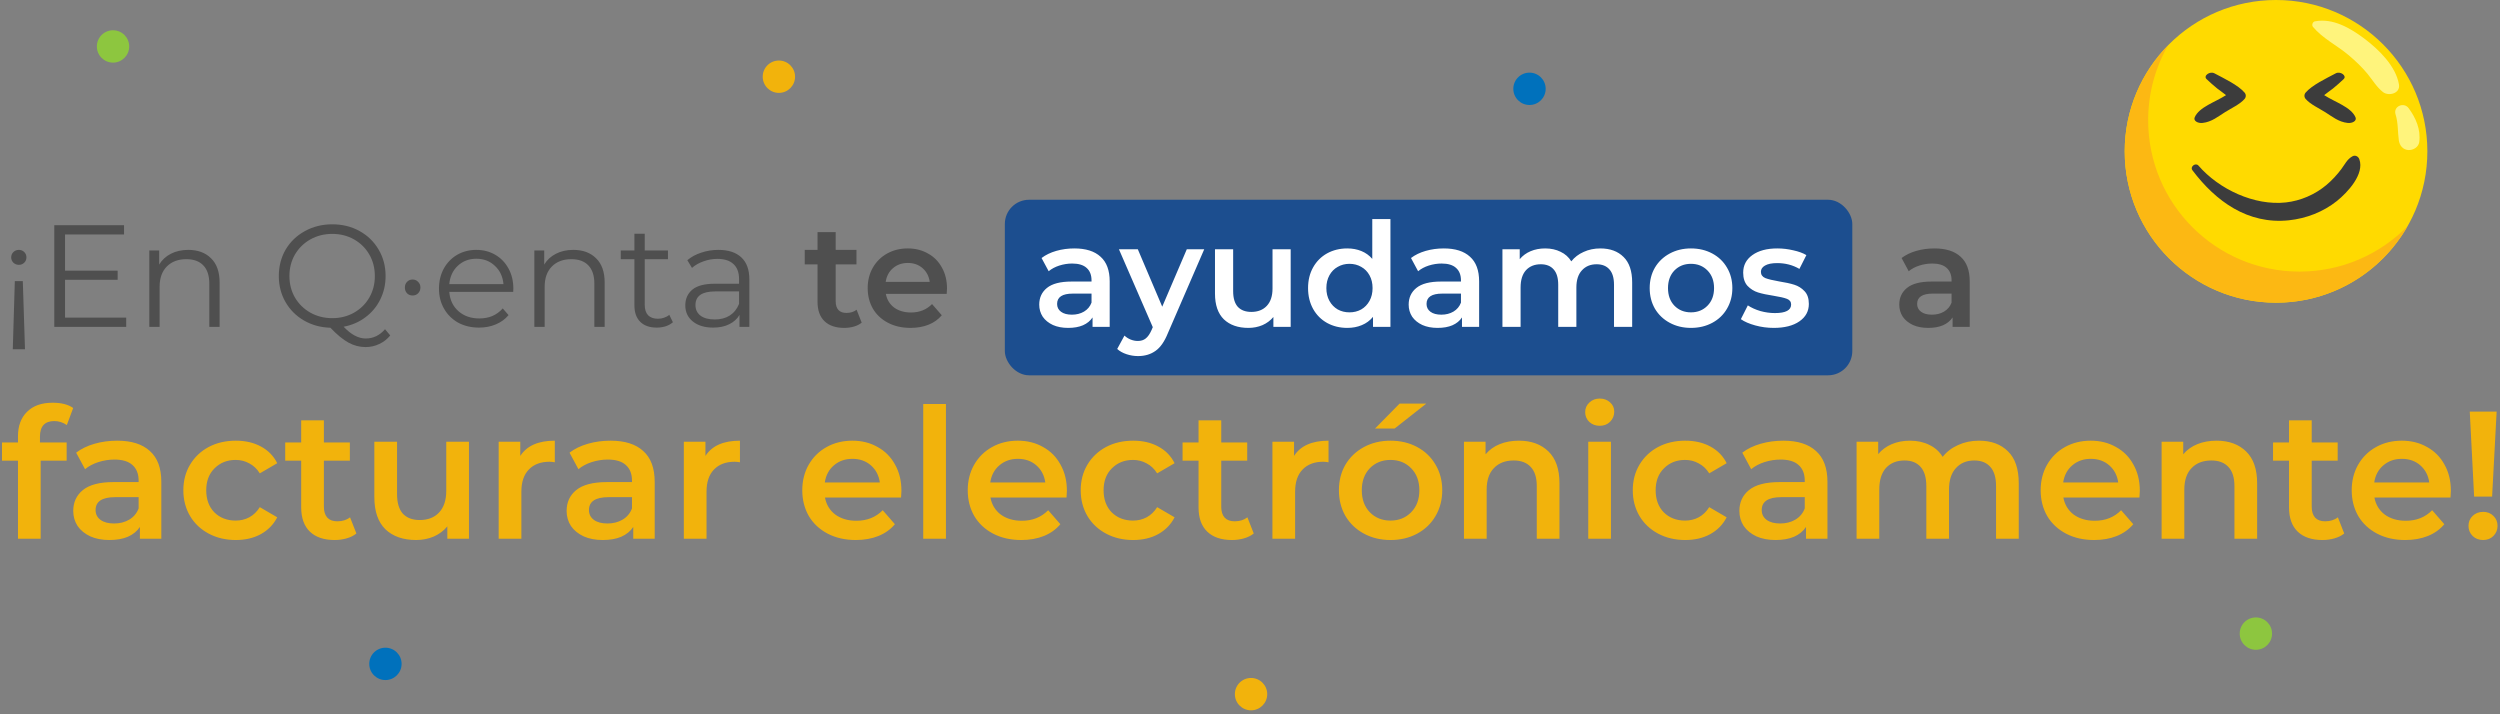 <svg width="413" height="118" viewBox="0 0 413 118" fill="none" xmlns="http://www.w3.org/2000/svg">
<rect x="0" y="0" width="413" height="118" fill="#808080" stroke="none"/>
<path d="M63.672 112.345C65.148 112.345 66.345 111.148 66.345 109.672C66.345 108.196 65.148 107 63.672 107C62.196 107 61 108.196 61 109.672C61 111.148 62.196 112.345 63.672 112.345Z" fill="#0071BC"/>
<path d="M252.672 17.345C254.148 17.345 255.345 16.148 255.345 14.672C255.345 13.196 254.148 12 252.672 12C251.196 12 250 13.196 250 14.672C250 16.148 251.196 17.345 252.672 17.345Z" fill="#0071BC"/>
<path d="M18.672 10.345C20.148 10.345 21.345 9.148 21.345 7.672C21.345 6.196 20.148 5 18.672 5C17.196 5 16 6.196 16 7.672C16 9.148 17.196 10.345 18.672 10.345Z" fill="#8DC63F"/>
<path d="M372.672 107.345C374.148 107.345 375.345 106.148 375.345 104.672C375.345 103.196 374.148 102 372.672 102C371.196 102 370 103.196 370 104.672C370 106.148 371.196 107.345 372.672 107.345Z" fill="#8DC63F"/>
<path d="M128.672 15.345C130.148 15.345 131.345 14.148 131.345 12.672C131.345 11.196 130.148 10 128.672 10C127.196 10 126 11.196 126 12.672C126 14.148 127.196 15.345 128.672 15.345Z" fill="#F2B30C"/>
<path d="M206.672 117.345C208.148 117.345 209.345 116.148 209.345 114.672C209.345 113.196 208.148 112 206.672 112C205.196 112 204 113.196 204 114.672C204 116.148 205.196 117.345 206.672 117.345Z" fill="#F2B30C"/>
<rect x="166" y="33" width="140" height="29" rx="4" fill="#1C4E8F"/>
<path d="M3.12 41.28C3.472 41.28 3.768 41.4 4.008 41.64C4.248 41.88 4.368 42.176 4.368 42.528C4.368 42.864 4.248 43.152 4.008 43.392C3.768 43.632 3.472 43.752 3.12 43.752C2.768 43.752 2.464 43.632 2.208 43.392C1.968 43.152 1.848 42.864 1.848 42.528C1.848 42.176 1.968 41.88 2.208 41.64C2.464 41.4 2.768 41.28 3.12 41.28ZM4.128 57.696H2.112L2.448 46.44H3.768L4.128 57.696ZM20.85 52.464V54H8.97V37.2H20.49V38.736H10.746V44.712H19.434V46.224H10.746V52.464H20.85ZM31.097 41.28C32.681 41.28 33.937 41.744 34.865 42.672C35.809 43.584 36.281 44.92 36.281 46.68V54H34.577V46.848C34.577 45.536 34.249 44.536 33.593 43.848C32.937 43.16 32.001 42.816 30.785 42.816C29.425 42.816 28.345 43.224 27.545 44.04C26.761 44.84 26.369 45.952 26.369 47.376V54H24.665V41.376H26.297V43.704C26.761 42.936 27.401 42.344 28.217 41.928C29.049 41.496 30.009 41.28 31.097 41.28ZM64.469 55.416C63.956 56.04 63.349 56.512 62.645 56.832C61.956 57.168 61.205 57.336 60.389 57.336C59.397 57.336 58.453 57.088 57.556 56.592C56.676 56.112 55.684 55.296 54.581 54.144C52.965 54.096 51.508 53.696 50.212 52.944C48.916 52.192 47.901 51.176 47.164 49.896C46.428 48.616 46.06 47.184 46.06 45.6C46.06 43.984 46.437 42.528 47.188 41.232C47.956 39.936 49.013 38.92 50.356 38.184C51.717 37.432 53.228 37.056 54.892 37.056C56.556 37.056 58.053 37.424 59.38 38.16C60.724 38.896 61.781 39.92 62.548 41.232C63.316 42.528 63.7 43.984 63.7 45.6C63.7 47.008 63.404 48.304 62.812 49.488C62.236 50.656 61.42 51.632 60.364 52.416C59.325 53.2 58.124 53.72 56.764 53.976C57.996 55.272 59.212 55.92 60.413 55.92C61.66 55.92 62.724 55.408 63.605 54.384L64.469 55.416ZM47.812 45.6C47.812 46.912 48.117 48.096 48.724 49.152C49.349 50.208 50.197 51.04 51.269 51.648C52.356 52.256 53.565 52.56 54.892 52.56C56.221 52.56 57.42 52.256 58.492 51.648C59.565 51.04 60.404 50.208 61.013 49.152C61.62 48.096 61.925 46.912 61.925 45.6C61.925 44.288 61.62 43.104 61.013 42.048C60.404 40.992 59.565 40.16 58.492 39.552C57.42 38.944 56.221 38.64 54.892 38.64C53.565 38.64 52.356 38.944 51.269 39.552C50.197 40.16 49.349 40.992 48.724 42.048C48.117 43.104 47.812 44.288 47.812 45.6ZM68.157 48.816C67.789 48.816 67.485 48.696 67.245 48.456C67.005 48.2 66.885 47.88 66.885 47.496C66.885 47.112 67.005 46.8 67.245 46.56C67.485 46.304 67.789 46.176 68.157 46.176C68.525 46.176 68.829 46.304 69.069 46.56C69.325 46.8 69.453 47.112 69.453 47.496C69.453 47.88 69.325 48.2 69.069 48.456C68.829 48.696 68.525 48.816 68.157 48.816ZM84.782 48.216H74.222C74.318 49.528 74.822 50.592 75.734 51.408C76.646 52.208 77.798 52.608 79.19 52.608C79.974 52.608 80.694 52.472 81.35 52.2C82.006 51.912 82.574 51.496 83.054 50.952L84.014 52.056C83.454 52.728 82.75 53.24 81.902 53.592C81.07 53.944 80.15 54.12 79.142 54.12C77.846 54.12 76.694 53.848 75.686 53.304C74.694 52.744 73.918 51.976 73.358 51C72.798 50.024 72.518 48.92 72.518 47.688C72.518 46.456 72.782 45.352 73.31 44.376C73.854 43.4 74.59 42.64 75.518 42.096C76.462 41.552 77.518 41.28 78.686 41.28C79.854 41.28 80.902 41.552 81.83 42.096C82.758 42.64 83.486 43.4 84.014 44.376C84.542 45.336 84.806 46.44 84.806 47.688L84.782 48.216ZM78.686 42.744C77.47 42.744 76.446 43.136 75.614 43.92C74.798 44.688 74.334 45.696 74.222 46.944H83.174C83.062 45.696 82.59 44.688 81.758 43.92C80.942 43.136 79.918 42.744 78.686 42.744ZM94.706 41.28C96.29 41.28 97.546 41.744 98.474 42.672C99.418 43.584 99.89 44.92 99.89 46.68V54H98.186V46.848C98.186 45.536 97.858 44.536 97.202 43.848C96.546 43.16 95.61 42.816 94.394 42.816C93.034 42.816 91.954 43.224 91.154 44.04C90.37 44.84 89.978 45.952 89.978 47.376V54H88.274V41.376H89.906V43.704C90.37 42.936 91.01 42.344 91.826 41.928C92.658 41.496 93.618 41.28 94.706 41.28ZM111.165 53.232C110.845 53.52 110.445 53.744 109.965 53.904C109.501 54.048 109.013 54.12 108.501 54.12C107.317 54.12 106.405 53.8 105.765 53.16C105.125 52.52 104.805 51.616 104.805 50.448V42.816H102.549V41.376H104.805V38.616H106.509V41.376H110.349V42.816H106.509V50.352C106.509 51.104 106.693 51.68 107.061 52.08C107.445 52.464 107.989 52.656 108.693 52.656C109.045 52.656 109.381 52.6 109.701 52.488C110.037 52.376 110.325 52.216 110.565 52.008L111.165 53.232ZM118.683 41.28C120.331 41.28 121.595 41.696 122.475 42.528C123.355 43.344 123.795 44.56 123.795 46.176V54H122.163V52.032C121.779 52.688 121.211 53.2 120.459 53.568C119.723 53.936 118.843 54.12 117.819 54.12C116.411 54.12 115.291 53.784 114.459 53.112C113.627 52.44 113.211 51.552 113.211 50.448C113.211 49.376 113.595 48.512 114.363 47.856C115.147 47.2 116.387 46.872 118.083 46.872H122.091V46.104C122.091 45.016 121.787 44.192 121.179 43.632C120.571 43.056 119.683 42.768 118.515 42.768C117.715 42.768 116.947 42.904 116.211 43.176C115.475 43.432 114.843 43.792 114.315 44.256L113.547 42.984C114.187 42.44 114.955 42.024 115.851 41.736C116.747 41.432 117.691 41.28 118.683 41.28ZM118.083 52.776C119.043 52.776 119.867 52.56 120.555 52.128C121.243 51.68 121.755 51.04 122.091 50.208V48.144H118.131C115.971 48.144 114.891 48.896 114.891 50.4C114.891 51.136 115.171 51.72 115.731 52.152C116.291 52.568 117.075 52.776 118.083 52.776ZM142.352 53.304C142 53.592 141.568 53.808 141.056 53.952C140.56 54.096 140.032 54.168 139.472 54.168C138.064 54.168 136.976 53.8 136.208 53.064C135.44 52.328 135.056 51.256 135.056 49.848V43.68H132.944V41.28H135.056V38.352H138.056V41.28H141.488V43.68H138.056V49.776C138.056 50.4 138.208 50.88 138.512 51.216C138.816 51.536 139.256 51.696 139.832 51.696C140.504 51.696 141.064 51.52 141.512 51.168L142.352 53.304ZM156.446 47.664C156.446 47.872 156.43 48.168 156.398 48.552H146.342C146.518 49.496 146.974 50.248 147.71 50.808C148.462 51.352 149.39 51.624 150.494 51.624C151.902 51.624 153.062 51.16 153.974 50.232L155.582 52.08C155.006 52.768 154.278 53.288 153.398 53.64C152.518 53.992 151.526 54.168 150.422 54.168C149.014 54.168 147.774 53.888 146.702 53.328C145.63 52.768 144.798 51.992 144.206 51C143.63 49.992 143.342 48.856 143.342 47.592C143.342 46.344 143.622 45.224 144.182 44.232C144.758 43.224 145.55 42.44 146.558 41.88C147.566 41.32 148.702 41.04 149.966 41.04C151.214 41.04 152.326 41.32 153.302 41.88C154.294 42.424 155.062 43.2 155.606 44.208C156.166 45.2 156.446 46.352 156.446 47.664ZM149.966 43.44C149.006 43.44 148.19 43.728 147.518 44.304C146.862 44.864 146.462 45.616 146.318 46.56H153.59C153.462 45.632 153.07 44.88 152.414 44.304C151.758 43.728 150.942 43.44 149.966 43.44ZM319.567 41.04C321.455 41.04 322.895 41.496 323.887 42.408C324.895 43.304 325.399 44.664 325.399 46.488V54H322.567V52.44C322.199 53 321.671 53.432 320.983 53.736C320.311 54.024 319.495 54.168 318.535 54.168C317.575 54.168 316.735 54.008 316.015 53.688C315.295 53.352 314.735 52.896 314.335 52.32C313.951 51.728 313.759 51.064 313.759 50.328C313.759 49.176 314.183 48.256 315.031 47.568C315.895 46.864 317.247 46.512 319.087 46.512H322.399V46.32C322.399 45.424 322.127 44.736 321.583 44.256C321.055 43.776 320.263 43.536 319.207 43.536C318.487 43.536 317.775 43.648 317.071 43.872C316.383 44.096 315.799 44.408 315.319 44.808L314.143 42.624C314.815 42.112 315.623 41.72 316.567 41.448C317.511 41.176 318.511 41.04 319.567 41.04ZM319.159 51.984C319.911 51.984 320.575 51.816 321.151 51.48C321.743 51.128 322.159 50.632 322.399 49.992V48.504H319.303C317.575 48.504 316.711 49.072 316.711 50.208C316.711 50.752 316.927 51.184 317.359 51.504C317.791 51.824 318.391 51.984 319.159 51.984Z" fill="#4F4F4F"/>
<path d="M177.489 41.04C179.377 41.04 180.817 41.496 181.809 42.408C182.817 43.304 183.321 44.664 183.321 46.488V54H180.489V52.44C180.121 53 179.593 53.432 178.905 53.736C178.233 54.024 177.417 54.168 176.457 54.168C175.497 54.168 174.657 54.008 173.937 53.688C173.217 53.352 172.657 52.896 172.257 52.32C171.873 51.728 171.681 51.064 171.681 50.328C171.681 49.176 172.105 48.256 172.953 47.568C173.817 46.864 175.169 46.512 177.009 46.512H180.321V46.32C180.321 45.424 180.049 44.736 179.505 44.256C178.977 43.776 178.185 43.536 177.129 43.536C176.409 43.536 175.697 43.648 174.993 43.872C174.305 44.096 173.721 44.408 173.241 44.808L172.065 42.624C172.737 42.112 173.545 41.72 174.489 41.448C175.433 41.176 176.433 41.04 177.489 41.04ZM177.081 51.984C177.833 51.984 178.497 51.816 179.073 51.48C179.665 51.128 180.081 50.632 180.321 49.992V48.504H177.225C175.497 48.504 174.633 49.072 174.633 50.208C174.633 50.752 174.849 51.184 175.281 51.504C175.713 51.824 176.313 51.984 177.081 51.984ZM198.937 41.184L192.937 55.032C192.377 56.424 191.697 57.4 190.897 57.96C190.097 58.536 189.129 58.824 187.993 58.824C187.353 58.824 186.721 58.72 186.097 58.512C185.473 58.304 184.961 58.016 184.561 57.648L185.761 55.44C186.049 55.712 186.385 55.928 186.769 56.088C187.169 56.248 187.569 56.328 187.969 56.328C188.497 56.328 188.929 56.192 189.265 55.92C189.617 55.648 189.937 55.192 190.225 54.552L190.441 54.048L184.849 41.184H187.969L192.001 50.664L196.057 41.184H198.937ZM213.22 41.184V54H210.364V52.368C209.884 52.944 209.284 53.392 208.564 53.712C207.844 54.016 207.068 54.168 206.236 54.168C204.524 54.168 203.172 53.696 202.18 52.752C201.204 51.792 200.716 50.376 200.716 48.504V41.184H203.716V48.096C203.716 49.248 203.972 50.112 204.484 50.688C205.012 51.248 205.756 51.528 206.716 51.528C207.788 51.528 208.636 51.2 209.26 50.544C209.9 49.872 210.22 48.912 210.22 47.664V41.184H213.22ZM229.7 36.192V54H226.82V52.344C226.324 52.952 225.708 53.408 224.972 53.712C224.252 54.016 223.452 54.168 222.572 54.168C221.34 54.168 220.228 53.896 219.236 53.352C218.26 52.808 217.492 52.04 216.932 51.048C216.372 50.04 216.092 48.888 216.092 47.592C216.092 46.296 216.372 45.152 216.932 44.16C217.492 43.168 218.26 42.4 219.236 41.856C220.228 41.312 221.34 41.04 222.572 41.04C223.42 41.04 224.196 41.184 224.9 41.472C225.604 41.76 226.204 42.192 226.7 42.768V36.192H229.7ZM222.932 51.6C223.652 51.6 224.3 51.44 224.876 51.12C225.452 50.784 225.908 50.312 226.244 49.704C226.58 49.096 226.748 48.392 226.748 47.592C226.748 46.792 226.58 46.088 226.244 45.48C225.908 44.872 225.452 44.408 224.876 44.088C224.3 43.752 223.652 43.584 222.932 43.584C222.212 43.584 221.564 43.752 220.988 44.088C220.412 44.408 219.956 44.872 219.62 45.48C219.284 46.088 219.116 46.792 219.116 47.592C219.116 48.392 219.284 49.096 219.62 49.704C219.956 50.312 220.412 50.784 220.988 51.12C221.564 51.44 222.212 51.6 222.932 51.6ZM238.52 41.04C240.408 41.04 241.848 41.496 242.84 42.408C243.848 43.304 244.352 44.664 244.352 46.488V54H241.52V52.44C241.152 53 240.624 53.432 239.936 53.736C239.264 54.024 238.448 54.168 237.488 54.168C236.528 54.168 235.688 54.008 234.968 53.688C234.248 53.352 233.688 52.896 233.288 52.32C232.904 51.728 232.712 51.064 232.712 50.328C232.712 49.176 233.136 48.256 233.984 47.568C234.848 46.864 236.2 46.512 238.04 46.512H241.352V46.32C241.352 45.424 241.08 44.736 240.536 44.256C240.008 43.776 239.216 43.536 238.16 43.536C237.44 43.536 236.728 43.648 236.024 43.872C235.336 44.096 234.752 44.408 234.272 44.808L233.096 42.624C233.768 42.112 234.576 41.72 235.52 41.448C236.464 41.176 237.464 41.04 238.52 41.04ZM238.112 51.984C238.864 51.984 239.528 51.816 240.104 51.48C240.696 51.128 241.112 50.632 241.352 49.992V48.504H238.256C236.528 48.504 235.664 49.072 235.664 50.208C235.664 50.752 235.88 51.184 236.312 51.504C236.744 51.824 237.344 51.984 238.112 51.984ZM264.378 41.04C265.994 41.04 267.274 41.512 268.218 42.456C269.162 43.384 269.634 44.784 269.634 46.656V54H266.634V47.04C266.634 45.92 266.386 45.08 265.89 44.52C265.394 43.944 264.682 43.656 263.754 43.656C262.746 43.656 261.938 43.992 261.33 44.664C260.722 45.32 260.418 46.264 260.418 47.496V54H257.418V47.04C257.418 45.92 257.17 45.08 256.674 44.52C256.178 43.944 255.466 43.656 254.538 43.656C253.514 43.656 252.698 43.984 252.09 44.64C251.498 45.296 251.202 46.248 251.202 47.496V54H248.202V41.184H251.058V42.816C251.538 42.24 252.138 41.8 252.858 41.496C253.578 41.192 254.378 41.04 255.258 41.04C256.218 41.04 257.066 41.224 257.802 41.592C258.554 41.944 259.146 42.472 259.578 43.176C260.106 42.504 260.786 41.984 261.618 41.616C262.45 41.232 263.37 41.04 264.378 41.04ZM279.345 54.168C278.049 54.168 276.881 53.888 275.841 53.328C274.801 52.768 273.985 51.992 273.393 51C272.817 49.992 272.529 48.856 272.529 47.592C272.529 46.328 272.817 45.2 273.393 44.208C273.985 43.216 274.801 42.44 275.841 41.88C276.881 41.32 278.049 41.04 279.345 41.04C280.657 41.04 281.833 41.32 282.873 41.88C283.913 42.44 284.721 43.216 285.297 44.208C285.889 45.2 286.185 46.328 286.185 47.592C286.185 48.856 285.889 49.992 285.297 51C284.721 51.992 283.913 52.768 282.873 53.328C281.833 53.888 280.657 54.168 279.345 54.168ZM279.345 51.6C280.449 51.6 281.361 51.232 282.081 50.496C282.801 49.76 283.161 48.792 283.161 47.592C283.161 46.392 282.801 45.424 282.081 44.688C281.361 43.952 280.449 43.584 279.345 43.584C278.241 43.584 277.329 43.952 276.609 44.688C275.905 45.424 275.553 46.392 275.553 47.592C275.553 48.792 275.905 49.76 276.609 50.496C277.329 51.232 278.241 51.6 279.345 51.6ZM293.014 54.168C291.974 54.168 290.958 54.032 289.966 53.76C288.974 53.488 288.182 53.144 287.59 52.728L288.742 50.448C289.318 50.832 290.006 51.144 290.806 51.384C291.622 51.608 292.422 51.72 293.206 51.72C294.998 51.72 295.894 51.248 295.894 50.304C295.894 49.856 295.662 49.544 295.198 49.368C294.75 49.192 294.022 49.024 293.014 48.864C291.958 48.704 291.094 48.52 290.422 48.312C289.766 48.104 289.19 47.744 288.694 47.232C288.214 46.704 287.974 45.976 287.974 45.048C287.974 43.832 288.478 42.864 289.486 42.144C290.51 41.408 291.886 41.04 293.614 41.04C294.494 41.04 295.374 41.144 296.254 41.352C297.134 41.544 297.854 41.808 298.414 42.144L297.262 44.424C296.174 43.784 294.95 43.464 293.59 43.464C292.71 43.464 292.038 43.6 291.574 43.872C291.126 44.128 290.902 44.472 290.902 44.904C290.902 45.384 291.142 45.728 291.622 45.936C292.118 46.128 292.878 46.312 293.902 46.488C294.926 46.648 295.766 46.832 296.422 47.04C297.078 47.248 297.638 47.6 298.102 48.096C298.582 48.592 298.822 49.296 298.822 50.208C298.822 51.408 298.302 52.368 297.262 53.088C296.222 53.808 294.806 54.168 293.014 54.168Z" fill="white"/>
<path d="M8.97 69.56C7.39 69.56 6.6 70.42 6.6 72.14V73.1H11.01V76.1H6.72V89H2.97V76.1H0.33V73.1H2.97V72.08C2.97 70.36 3.47 69.01 4.47 68.03C5.47 67.03 6.88 66.53 8.7 66.53C10.14 66.53 11.27 66.82 12.09 67.4L11.04 70.22C10.4 69.78 9.71 69.56 8.97 69.56ZM19.361 72.8C21.721 72.8 23.521 73.37 24.761 74.51C26.021 75.63 26.651 77.33 26.651 79.61V89H23.111V87.05C22.651 87.75 21.991 88.29 21.131 88.67C20.291 89.03 19.271 89.21 18.071 89.21C16.871 89.21 15.821 89.01 14.921 88.61C14.021 88.19 13.321 87.62 12.821 86.9C12.341 86.16 12.101 85.33 12.101 84.41C12.101 82.97 12.631 81.82 13.691 80.96C14.771 80.08 16.461 79.64 18.761 79.64H22.901V79.4C22.901 78.28 22.561 77.42 21.881 76.82C21.221 76.22 20.231 75.92 18.911 75.92C18.011 75.92 17.121 76.06 16.241 76.34C15.381 76.62 14.651 77.01 14.051 77.51L12.581 74.78C13.421 74.14 14.431 73.65 15.611 73.31C16.791 72.97 18.041 72.8 19.361 72.8ZM18.851 86.48C19.791 86.48 20.621 86.27 21.341 85.85C22.081 85.41 22.601 84.79 22.901 83.99V82.13H19.031C16.871 82.13 15.791 82.84 15.791 84.26C15.791 84.94 16.061 85.48 16.601 85.88C17.141 86.28 17.891 86.48 18.851 86.48ZM38.96 89.21C37.3 89.21 35.81 88.86 34.49 88.16C33.17 87.46 32.14 86.49 31.4 85.25C30.66 83.99 30.29 82.57 30.29 80.99C30.29 79.41 30.66 78 31.4 76.76C32.14 75.52 33.16 74.55 34.46 73.85C35.78 73.15 37.28 72.8 38.96 72.8C40.54 72.8 41.92 73.12 43.1 73.76C44.3 74.4 45.2 75.32 45.8 76.52L42.92 78.2C42.46 77.46 41.88 76.91 41.18 76.55C40.5 76.17 39.75 75.98 38.93 75.98C37.53 75.98 36.37 76.44 35.45 77.36C34.53 78.26 34.07 79.47 34.07 80.99C34.07 82.51 34.52 83.73 35.42 84.65C36.34 85.55 37.51 86 38.93 86C39.75 86 40.5 85.82 41.18 85.46C41.88 85.08 42.46 84.52 42.92 83.78L45.8 85.46C45.18 86.66 44.27 87.59 43.07 88.25C41.89 88.89 40.52 89.21 38.96 89.21ZM58.877 88.13C58.437 88.49 57.897 88.76 57.257 88.94C56.637 89.12 55.977 89.21 55.277 89.21C53.517 89.21 52.157 88.75 51.197 87.83C50.237 86.91 49.757 85.57 49.757 83.81V76.1H47.117V73.1H49.757V69.44H53.507V73.1H57.797V76.1H53.507V83.72C53.507 84.5 53.697 85.1 54.077 85.52C54.457 85.92 55.007 86.12 55.727 86.12C56.567 86.12 57.267 85.9 57.827 85.46L58.877 88.13ZM77.472 72.98V89H73.902V86.96C73.302 87.68 72.552 88.24 71.652 88.64C70.752 89.02 69.782 89.21 68.742 89.21C66.602 89.21 64.912 88.62 63.672 87.44C62.452 86.24 61.842 84.47 61.842 82.13V72.98H65.592V81.62C65.592 83.06 65.912 84.14 66.552 84.86C67.212 85.56 68.142 85.91 69.342 85.91C70.682 85.91 71.742 85.5 72.522 84.68C73.322 83.84 73.722 82.64 73.722 81.08V72.98H77.472ZM85.952 75.32C87.032 73.64 88.932 72.8 91.652 72.8V76.37C91.332 76.31 91.042 76.28 90.782 76.28C89.322 76.28 88.182 76.71 87.362 77.57C86.542 78.41 86.132 79.63 86.132 81.23V89H82.382V72.98H85.952V75.32ZM100.865 72.8C103.225 72.8 105.025 73.37 106.265 74.51C107.525 75.63 108.155 77.33 108.155 79.61V89H104.615V87.05C104.155 87.75 103.495 88.29 102.635 88.67C101.795 89.03 100.775 89.21 99.575 89.21C98.375 89.21 97.325 89.01 96.425 88.61C95.525 88.19 94.825 87.62 94.325 86.9C93.845 86.16 93.605 85.33 93.605 84.41C93.605 82.97 94.135 81.82 95.195 80.96C96.275 80.08 97.965 79.64 100.265 79.64H104.405V79.4C104.405 78.28 104.065 77.42 103.385 76.82C102.725 76.22 101.735 75.92 100.415 75.92C99.515 75.92 98.625 76.06 97.745 76.34C96.885 76.62 96.155 77.01 95.555 77.51L94.085 74.78C94.925 74.14 95.935 73.65 97.115 73.31C98.295 72.97 99.545 72.8 100.865 72.8ZM100.355 86.48C101.295 86.48 102.125 86.27 102.845 85.85C103.585 85.41 104.105 84.79 104.405 83.99V82.13H100.535C98.375 82.13 97.295 82.84 97.295 84.26C97.295 84.94 97.565 85.48 98.105 85.88C98.645 86.28 99.395 86.48 100.355 86.48ZM116.538 75.32C117.618 73.64 119.518 72.8 122.238 72.8V76.37C121.918 76.31 121.628 76.28 121.368 76.28C119.908 76.28 118.768 76.71 117.948 77.57C117.128 78.41 116.718 79.63 116.718 81.23V89H112.968V72.98H116.538V75.32ZM148.916 81.08C148.916 81.34 148.896 81.71 148.856 82.19H136.286C136.506 83.37 137.076 84.31 137.996 85.01C138.936 85.69 140.096 86.03 141.476 86.03C143.236 86.03 144.686 85.45 145.826 84.29L147.836 86.6C147.116 87.46 146.206 88.11 145.106 88.55C144.006 88.99 142.766 89.21 141.386 89.21C139.626 89.21 138.076 88.86 136.736 88.16C135.396 87.46 134.356 86.49 133.616 85.25C132.896 83.99 132.536 82.57 132.536 80.99C132.536 79.43 132.886 78.03 133.586 76.79C134.306 75.53 135.296 74.55 136.556 73.85C137.816 73.15 139.236 72.8 140.816 72.8C142.376 72.8 143.766 73.15 144.986 73.85C146.226 74.53 147.186 75.5 147.866 76.76C148.566 78 148.916 79.44 148.916 81.08ZM140.816 75.8C139.616 75.8 138.596 76.16 137.756 76.88C136.936 77.58 136.436 78.52 136.256 79.7H145.346C145.186 78.54 144.696 77.6 143.876 76.88C143.056 76.16 142.036 75.8 140.816 75.8ZM152.519 66.74H156.269V89H152.519V66.74ZM176.25 81.08C176.25 81.34 176.23 81.71 176.19 82.19H163.62C163.84 83.37 164.41 84.31 165.33 85.01C166.27 85.69 167.43 86.03 168.81 86.03C170.57 86.03 172.02 85.45 173.16 84.29L175.17 86.6C174.45 87.46 173.54 88.11 172.44 88.55C171.34 88.99 170.1 89.21 168.72 89.21C166.96 89.21 165.41 88.86 164.07 88.16C162.73 87.46 161.69 86.49 160.95 85.25C160.23 83.99 159.87 82.57 159.87 80.99C159.87 79.43 160.22 78.03 160.92 76.79C161.64 75.53 162.63 74.55 163.89 73.85C165.15 73.15 166.57 72.8 168.15 72.8C169.71 72.8 171.1 73.15 172.32 73.85C173.56 74.53 174.52 75.5 175.2 76.76C175.9 78 176.25 79.44 176.25 81.08ZM168.15 75.8C166.95 75.8 165.93 76.16 165.09 76.88C164.27 77.58 163.77 78.52 163.59 79.7H172.68C172.52 78.54 172.03 77.6 171.21 76.88C170.39 76.16 169.37 75.8 168.15 75.8ZM187.203 89.21C185.543 89.21 184.053 88.86 182.733 88.16C181.413 87.46 180.383 86.49 179.643 85.25C178.903 83.99 178.533 82.57 178.533 80.99C178.533 79.41 178.903 78 179.643 76.76C180.383 75.52 181.403 74.55 182.703 73.85C184.023 73.15 185.523 72.8 187.203 72.8C188.783 72.8 190.163 73.12 191.343 73.76C192.543 74.4 193.443 75.32 194.043 76.52L191.163 78.2C190.703 77.46 190.123 76.91 189.423 76.55C188.743 76.17 187.993 75.98 187.173 75.98C185.773 75.98 184.613 76.44 183.693 77.36C182.773 78.26 182.313 79.47 182.313 80.99C182.313 82.51 182.763 83.73 183.663 84.65C184.583 85.55 185.753 86 187.173 86C187.993 86 188.743 85.82 189.423 85.46C190.123 85.08 190.703 84.52 191.163 83.78L194.043 85.46C193.423 86.66 192.513 87.59 191.313 88.25C190.133 88.89 188.763 89.21 187.203 89.21ZM207.119 88.13C206.679 88.49 206.139 88.76 205.499 88.94C204.879 89.12 204.219 89.21 203.519 89.21C201.759 89.21 200.399 88.75 199.439 87.83C198.479 86.91 197.999 85.57 197.999 83.81V76.1H195.359V73.1H197.999V69.44H201.749V73.1H206.039V76.1H201.749V83.72C201.749 84.5 201.939 85.1 202.319 85.52C202.699 85.92 203.249 86.12 203.969 86.12C204.809 86.12 205.509 85.9 206.069 85.46L207.119 88.13ZM213.774 75.32C214.854 73.64 216.754 72.8 219.474 72.8V76.37C219.154 76.31 218.864 76.28 218.604 76.28C217.144 76.28 216.004 76.71 215.184 77.57C214.364 78.41 213.954 79.63 213.954 81.23V89H210.204V72.98H213.774V75.32ZM229.709 89.21C228.089 89.21 226.629 88.86 225.329 88.16C224.029 87.46 223.009 86.49 222.269 85.25C221.549 83.99 221.189 82.57 221.189 80.99C221.189 79.41 221.549 78 222.269 76.76C223.009 75.52 224.029 74.55 225.329 73.85C226.629 73.15 228.089 72.8 229.709 72.8C231.349 72.8 232.819 73.15 234.119 73.85C235.419 74.55 236.429 75.52 237.149 76.76C237.889 78 238.259 79.41 238.259 80.99C238.259 82.57 237.889 83.99 237.149 85.25C236.429 86.49 235.419 87.46 234.119 88.16C232.819 88.86 231.349 89.21 229.709 89.21ZM229.709 86C231.089 86 232.229 85.54 233.129 84.62C234.029 83.7 234.479 82.49 234.479 80.99C234.479 79.49 234.029 78.28 233.129 77.36C232.229 76.44 231.089 75.98 229.709 75.98C228.329 75.98 227.189 76.44 226.289 77.36C225.409 78.28 224.969 79.49 224.969 80.99C224.969 82.49 225.409 83.7 226.289 84.62C227.189 85.54 228.329 86 229.709 86ZM231.209 66.68H235.619L230.399 70.79H227.159L231.209 66.68ZM250.935 72.8C252.955 72.8 254.575 73.39 255.795 74.57C257.015 75.75 257.625 77.5 257.625 79.82V89H253.875V80.3C253.875 78.9 253.545 77.85 252.885 77.15C252.225 76.43 251.285 76.07 250.065 76.07C248.685 76.07 247.595 76.49 246.795 77.33C245.995 78.15 245.595 79.34 245.595 80.9V89H241.845V72.98H245.415V75.05C246.035 74.31 246.815 73.75 247.755 73.37C248.695 72.99 249.755 72.8 250.935 72.8ZM262.382 72.98H266.132V89H262.382V72.98ZM264.272 70.34C263.592 70.34 263.022 70.13 262.562 69.71C262.102 69.27 261.872 68.73 261.872 68.09C261.872 67.45 262.102 66.92 262.562 66.5C263.022 66.06 263.592 65.84 264.272 65.84C264.952 65.84 265.522 66.05 265.982 66.47C266.442 66.87 266.672 67.38 266.672 68C266.672 68.66 266.442 69.22 265.982 69.68C265.542 70.12 264.972 70.34 264.272 70.34ZM278.404 89.21C276.744 89.21 275.254 88.86 273.934 88.16C272.614 87.46 271.584 86.49 270.844 85.25C270.104 83.99 269.734 82.57 269.734 80.99C269.734 79.41 270.104 78 270.844 76.76C271.584 75.52 272.604 74.55 273.904 73.85C275.224 73.15 276.724 72.8 278.404 72.8C279.984 72.8 281.364 73.12 282.544 73.76C283.744 74.4 284.644 75.32 285.244 76.52L282.364 78.2C281.904 77.46 281.324 76.91 280.624 76.55C279.944 76.17 279.194 75.98 278.374 75.98C276.974 75.98 275.814 76.44 274.894 77.36C273.974 78.26 273.514 79.47 273.514 80.99C273.514 82.51 273.964 83.73 274.864 84.65C275.784 85.55 276.954 86 278.374 86C279.194 86 279.944 85.82 280.624 85.46C281.324 85.08 281.904 84.52 282.364 83.78L285.244 85.46C284.624 86.66 283.714 87.59 282.514 88.25C281.334 88.89 279.964 89.21 278.404 89.21ZM294.605 72.8C296.965 72.8 298.765 73.37 300.005 74.51C301.265 75.63 301.895 77.33 301.895 79.61V89H298.355V87.05C297.895 87.75 297.235 88.29 296.375 88.67C295.535 89.03 294.515 89.21 293.315 89.21C292.115 89.21 291.065 89.01 290.165 88.61C289.265 88.19 288.565 87.62 288.065 86.9C287.585 86.16 287.345 85.33 287.345 84.41C287.345 82.97 287.875 81.82 288.935 80.96C290.015 80.08 291.705 79.64 294.005 79.64H298.145V79.4C298.145 78.28 297.805 77.42 297.125 76.82C296.465 76.22 295.475 75.92 294.155 75.92C293.255 75.92 292.365 76.06 291.485 76.34C290.625 76.62 289.895 77.01 289.295 77.51L287.825 74.78C288.665 74.14 289.675 73.65 290.855 73.31C292.035 72.97 293.285 72.8 294.605 72.8ZM294.095 86.48C295.035 86.48 295.865 86.27 296.585 85.85C297.325 85.41 297.845 84.79 298.145 83.99V82.13H294.275C292.115 82.13 291.035 82.84 291.035 84.26C291.035 84.94 291.305 85.48 291.845 85.88C292.385 86.28 293.135 86.48 294.095 86.48ZM326.928 72.8C328.948 72.8 330.548 73.39 331.728 74.57C332.908 75.73 333.498 77.48 333.498 79.82V89H329.748V80.3C329.748 78.9 329.438 77.85 328.818 77.15C328.198 76.43 327.308 76.07 326.148 76.07C324.888 76.07 323.878 76.49 323.118 77.33C322.358 78.15 321.978 79.33 321.978 80.87V89H318.228V80.3C318.228 78.9 317.918 77.85 317.298 77.15C316.678 76.43 315.788 76.07 314.628 76.07C313.348 76.07 312.328 76.48 311.568 77.3C310.828 78.12 310.458 79.31 310.458 80.87V89H306.708V72.98H310.278V75.02C310.878 74.3 311.628 73.75 312.528 73.37C313.428 72.99 314.428 72.8 315.528 72.8C316.728 72.8 317.788 73.03 318.708 73.49C319.648 73.93 320.388 74.59 320.928 75.47C321.588 74.63 322.438 73.98 323.478 73.52C324.518 73.04 325.668 72.8 326.928 72.8ZM353.497 81.08C353.497 81.34 353.477 81.71 353.437 82.19H340.867C341.087 83.37 341.657 84.31 342.577 85.01C343.517 85.69 344.677 86.03 346.057 86.03C347.817 86.03 349.267 85.45 350.407 84.29L352.417 86.6C351.697 87.46 350.787 88.11 349.687 88.55C348.587 88.99 347.347 89.21 345.967 89.21C344.207 89.21 342.657 88.86 341.317 88.16C339.977 87.46 338.937 86.49 338.197 85.25C337.477 83.99 337.117 82.57 337.117 80.99C337.117 79.43 337.467 78.03 338.167 76.79C338.887 75.53 339.877 74.55 341.137 73.85C342.397 73.15 343.817 72.8 345.397 72.8C346.957 72.8 348.347 73.15 349.567 73.85C350.807 74.53 351.767 75.5 352.447 76.76C353.147 78 353.497 79.44 353.497 81.08ZM345.397 75.8C344.197 75.8 343.177 76.16 342.337 76.88C341.517 77.58 341.017 78.52 340.837 79.7H349.927C349.767 78.54 349.277 77.6 348.457 76.88C347.637 76.16 346.617 75.8 345.397 75.8ZM366.189 72.8C368.209 72.8 369.829 73.39 371.049 74.57C372.269 75.75 372.879 77.5 372.879 79.82V89H369.129V80.3C369.129 78.9 368.799 77.85 368.139 77.15C367.479 76.43 366.539 76.07 365.319 76.07C363.939 76.07 362.849 76.49 362.049 77.33C361.249 78.15 360.849 79.34 360.849 80.9V89H357.099V72.98H360.669V75.05C361.289 74.31 362.069 73.75 363.009 73.37C363.949 72.99 365.009 72.8 366.189 72.8ZM387.266 88.13C386.826 88.49 386.286 88.76 385.646 88.94C385.026 89.12 384.366 89.21 383.666 89.21C381.906 89.21 380.546 88.75 379.586 87.83C378.626 86.91 378.146 85.57 378.146 83.81V76.1H375.506V73.1H378.146V69.44H381.896V73.1H386.186V76.1H381.896V83.72C381.896 84.5 382.086 85.1 382.466 85.52C382.846 85.92 383.396 86.12 384.116 86.12C384.956 86.12 385.656 85.9 386.216 85.46L387.266 88.13ZM404.883 81.08C404.883 81.34 404.863 81.71 404.823 82.19H392.253C392.473 83.37 393.043 84.31 393.963 85.01C394.903 85.69 396.063 86.03 397.443 86.03C399.203 86.03 400.653 85.45 401.793 84.29L403.803 86.6C403.083 87.46 402.173 88.11 401.073 88.55C399.973 88.99 398.733 89.21 397.353 89.21C395.593 89.21 394.043 88.86 392.703 88.16C391.363 87.46 390.323 86.49 389.583 85.25C388.863 83.99 388.503 82.57 388.503 80.99C388.503 79.43 388.853 78.03 389.553 76.79C390.273 75.53 391.263 74.55 392.523 73.85C393.783 73.15 395.203 72.8 396.783 72.8C398.343 72.8 399.733 73.15 400.953 73.85C402.193 74.53 403.153 75.5 403.833 76.76C404.533 78 404.883 79.44 404.883 81.08ZM396.783 75.8C395.583 75.8 394.563 76.16 393.723 76.88C392.903 77.58 392.403 78.52 392.223 79.7H401.313C401.153 78.54 400.663 77.6 399.843 76.88C399.023 76.16 398.003 75.8 396.783 75.8ZM408.005 68H412.445L411.695 82.04H408.725L408.005 68ZM410.225 89.21C409.525 89.21 408.945 88.99 408.485 88.55C408.025 88.09 407.795 87.53 407.795 86.87C407.795 86.21 408.025 85.66 408.485 85.22C408.945 84.78 409.525 84.56 410.225 84.56C410.905 84.56 411.465 84.78 411.905 85.22C412.365 85.66 412.595 86.21 412.595 86.87C412.595 87.53 412.365 88.09 411.905 88.55C411.465 88.99 410.905 89.21 410.225 89.21Z" fill="#F2B30C"/>
<path d="M376 49.999C389.807 49.999 401 38.807 401 25C401 11.193 389.807 0 376 0C362.193 0 351.001 11.193 351.001 25C351.001 38.807 362.193 49.999 376 49.999Z" fill="#FFDA00"/>
<path d="M379.876 44.866C366.067 44.866 354.876 33.675 354.876 19.866C354.876 15.37 356.067 11.154 358.151 7.509C353.734 12.017 351 18.189 351 25.006C351 38.815 362.191 50.005 376 50.005C385.313 50.005 393.424 44.914 397.731 37.363C393.193 41.992 386.874 44.866 379.876 44.866Z" fill="#FCB813"/>
<path d="M396.31 13.955C395.787 10.899 392.962 8.159 390.556 6.355C388.254 4.629 385.374 2.947 382.409 3.53C382.051 3.597 381.863 4.149 382.093 4.429C383.716 6.373 386.109 7.515 388.029 9.143C389.141 10.085 390.216 11.094 391.139 12.229C391.972 13.25 392.622 14.392 393.673 15.213C394.615 15.941 396.565 15.437 396.31 13.955Z" fill="#FFF47C"/>
<path d="M397.913 17.873C397.117 16.792 395.319 17.564 395.75 18.912C396.194 20.316 396.085 21.749 396.285 23.183C396.4 24.022 396.953 24.726 397.846 24.787C398.63 24.842 399.541 24.325 399.657 23.475C399.942 21.409 399.104 19.502 397.913 17.873Z" fill="#FFF47C"/>
<path d="M370.805 15.297C369.742 14.058 367.44 12.971 365.824 12.114C365.076 11.713 363.946 12.515 364.518 13.062C365.076 13.596 365.66 14.107 366.273 14.611C366.692 14.951 367.276 15.322 367.743 15.717C365.945 16.883 363.309 17.673 362.567 19.374C362.3 19.988 363.12 20.395 363.861 20.309C365.362 20.152 366.449 19.234 367.555 18.542C368.624 17.873 370.046 17.223 370.799 16.349C371.073 16.033 371.067 15.601 370.805 15.297Z" fill="#3C3C3C"/>
<path d="M380.89 15.297C381.953 14.058 384.256 12.971 385.872 12.114C386.619 11.713 387.749 12.515 387.178 13.062C386.619 13.596 386.036 14.107 385.422 14.611C385.003 14.951 384.42 15.322 383.952 15.717C385.75 16.883 388.387 17.673 389.128 19.374C389.396 19.988 388.575 20.395 387.834 20.309C386.334 20.152 385.246 19.234 384.141 18.542C383.071 17.873 381.65 17.223 380.896 16.349C380.623 16.033 380.629 15.601 380.89 15.297Z" fill="#3C3C3C"/>
<path d="M389.76 26.3C389.59 25.826 389.074 25.565 388.606 25.832C387.719 26.336 387.391 27.126 386.783 27.94C386.066 28.894 385.222 29.811 384.305 30.577C382.421 32.15 380.046 33.177 377.61 33.444C372.403 34.015 366.559 31.257 363.181 27.351C362.713 26.81 361.747 27.539 362.185 28.122C366.055 33.262 371.346 37.108 378.138 36.391C381 36.087 383.788 35.012 386.048 33.213C387.81 31.798 390.653 28.772 389.76 26.3Z" fill="#3C3C3C"/>
</svg>
